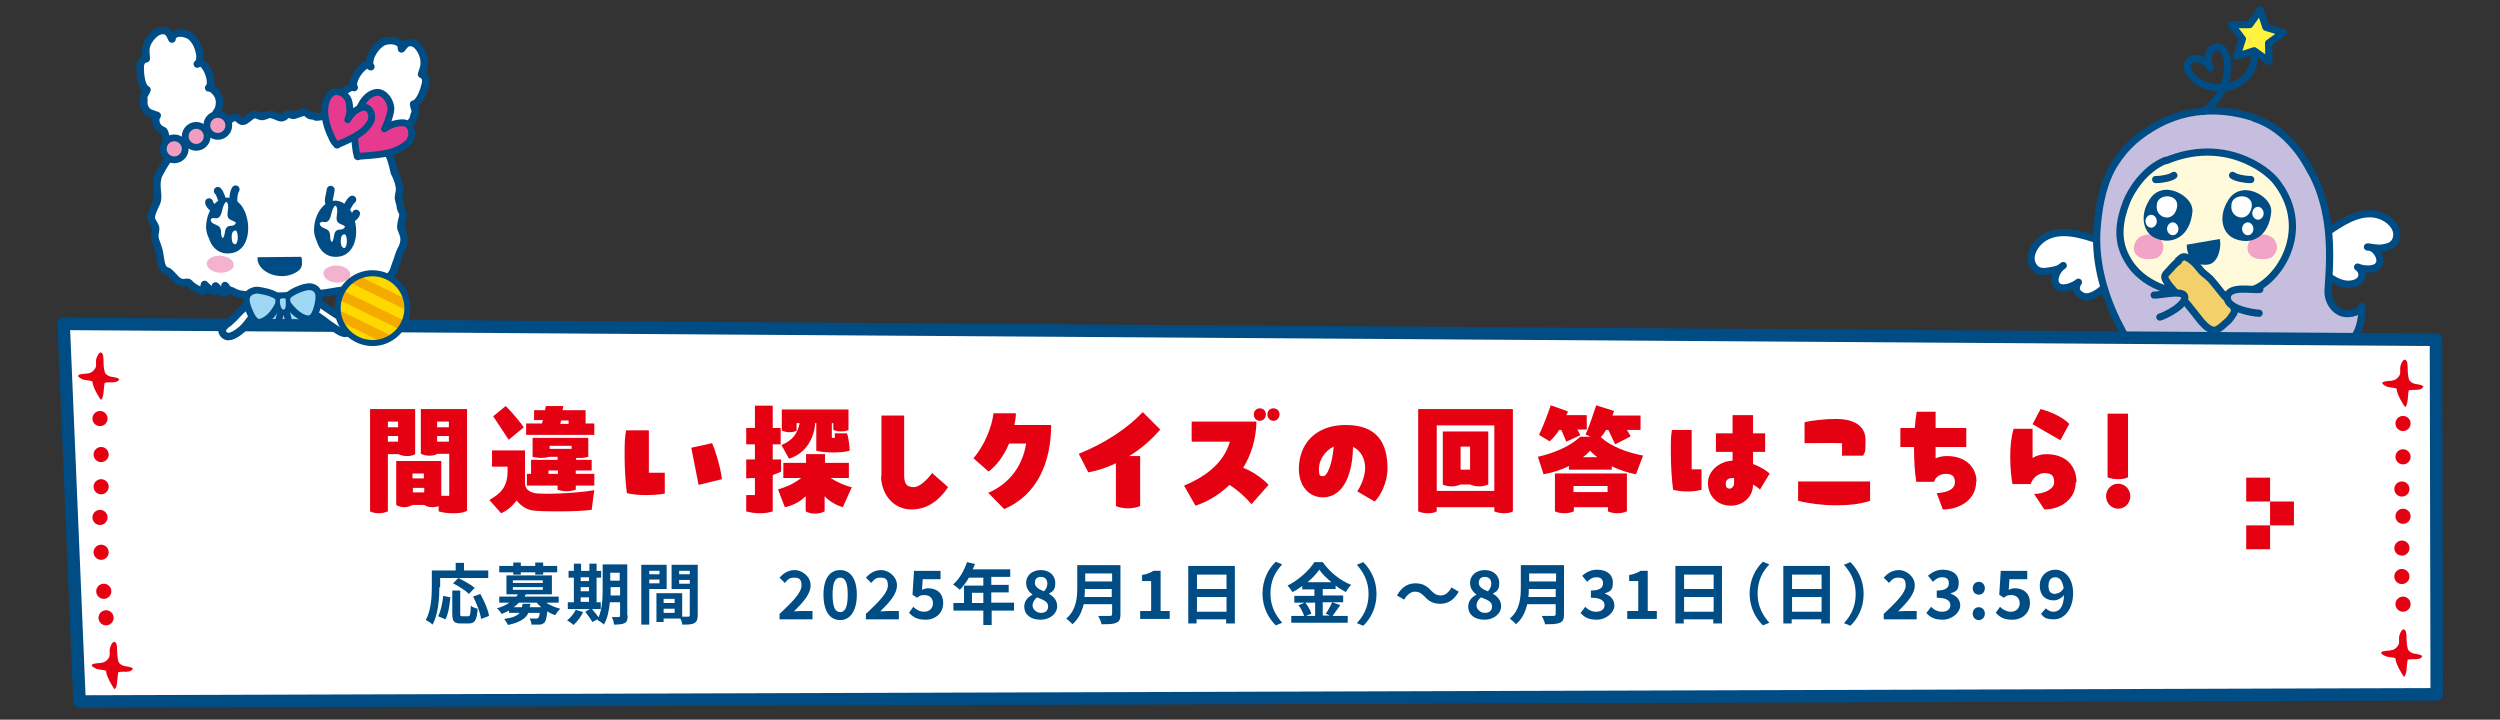 <?xml version="1.0" encoding="UTF-8"?>
<svg xmlns="http://www.w3.org/2000/svg" xmlns:xlink="http://www.w3.org/1999/xlink" version="1.1" viewBox="0 0 660 190">
  <rect x="0" y="0" width="660" height="190" fill="#333333" stroke="none"/>
  <defs>
    <style>
      .cls-1 {
        fill: #e63a8e;
      }

      .cls-1, .cls-2, .cls-3, .cls-4, .cls-5, .cls-6, .cls-7, .cls-8, .cls-9, .cls-10, .cls-11, .cls-12, .cls-13, .cls-14, .cls-15, .cls-16, .cls-17, .cls-18, .cls-19, .cls-20 {
        stroke: #004c85;
        stroke-linecap: round;
        stroke-linejoin: round;
      }

      .cls-1, .cls-5, .cls-12, .cls-13, .cls-20 {
        stroke-width: 1.8px;
      }

      .cls-21 {
        fill: #ffd800;
      }

      .cls-2 {
        stroke-width: 2.1px;
      }

      .cls-2, .cls-3, .cls-8, .cls-9, .cls-10 {
        fill: none;
      }

      .cls-22 {
        fill: #f1a4c5;
      }

      .cls-3, .cls-14, .cls-16, .cls-17, .cls-19 {
        stroke-width: 1.9px;
      }

      .cls-4 {
        stroke-width: 3.3px;
      }

      .cls-4, .cls-23, .cls-13, .cls-15, .cls-16 {
        fill: #fff;
      }

      .cls-24 {
        fill: #f5aa00;
      }

      .cls-5, .cls-6 {
        fill: #9ed8f5;
      }

      .cls-6 {
        stroke-width: 1.2px;
      }

      .cls-7, .cls-8 {
        stroke-width: 1.6px;
      }

      .cls-7, .cls-25 {
        fill: #004c85;
      }

      .cls-9 {
        stroke-width: 1.6px;
      }

      .cls-10 {
        stroke-width: 1px;
      }

      .cls-11 {
        fill: #f3d069;
        stroke-width: 1.9px;
      }

      .cls-12 {
        fill: #f09dc1;
      }

      .cls-14 {
        fill: #fffbda;
      }

      .cls-26, .cls-20 {
        fill: #f3b3cf;
      }

      .cls-27 {
        fill: #e9b0b9;
      }

      .cls-15, .cls-18 {
        stroke-width: 2px;
      }

      .cls-17 {
        fill: #fff23f;
      }

      .cls-28 {
        fill: #e50012;
      }

      .cls-18 {
        fill: #7dccf3;
      }

      .cls-29 {
        clip-path: url(#clippath);
      }

      .cls-19 {
        fill: #c5bede;
      }
    </style>
    <clipPath id="clippath">
      <path class="cls-9" d="M89.2,80.3c.6-5,5.1-8.7,10.2-8.1,5,.6,8.7,5.1,8.1,10.2-.6,5-5.1,8.7-10.2,8.1-5-.6-8.7-5.1-8.1-10.2Z"/>
    </clipPath>
  </defs>
  <!-- Generator: Adobe Illustrator 28.7.5, SVG Export Plug-In . SVG Version: 1.2.0 Build 176)  -->
  <g>
    <g id="_レイヤー_1" data-name="レイヤー_1">
      <g>
        <g>
          <g>
            <path class="cls-27" d="M606,113.3c0,1.9-8.3,3.4-18.5,3.4s-18.5-1.5-18.5-3.4,8.3-3.4,18.5-3.4,18.5,1.5,18.5,3.4"/>
            <path class="cls-16" d="M559.4,67.5c-1.2-2.4-4.5-3.8-6.9-4.6-4.6-1.5-10.3-2.8-14.2.9-1.7,1.7-3,4.5-1.3,6.7,1,1.4,2.7,1.3,4.2,1,.9-.2,2.2-.2,3.5-1.4-1.5.9-2.9,3.6-1.8,5.1,1.2,1.7,4.5.4,5.8-.7-1.2,1.7-.4,3.2,1.5,3.8,1.8.5,4.3-1.4,5.5-2.6"/>
            <path class="cls-16" d="M610.2,67c.4-2.6,3.2-5,5.2-6.4,4-2.7,9.1-5.7,13.9-3.3,2.2,1.1,4.2,3.4,3.2,6-.6,1.6-2.2,2-3.8,2.2-.9.1-1.8-.1-3.7-.3,1.9-.2,3.8,2.6,3.2,4.3-.7,2-4.2,1.7-5.8,1,1.7,1.2,1.5,3.3-.3,4.1-3.9,1.7-7.6-2-9.1-2.7"/>
            <path class="cls-19" d="M595.1,31.2c9.3,3,13.9,12.1,14.6,13.4,6.8,11.5,5.3,25.5,4.9,32.1-.1,2.2,1,4.5,3,5.6,1.8,1,5.1.5,5.9-1.4.2,4.1-1,8.3-4.5,10.7-4.1,2.8-8.5-2.5-12.5.8-2.9,2.3-5.1,6-9.4,5.1-3.3-.7-7.7-4-11-1.9-1.9,1.2-2.3,3.2-4.6,4.2-6.5,2.9-9.8-2.6-11.8-3-1.8-.4-4.6,1.5-6.2,2.2-2.6,1-5.5,1-7.4-1-3.4-3.5-1.9-7.4-2.2-7.7,1.3,1,4.2,3,6,2.7,3.7-.6,0-6.2-.8-7.9-3.9-7.9-6.3-16.9-5.4-25.8.5-5.6,1.7-11.7,4.8-16.4,2.9-4.5,6.5-7.5,11.3-10.1,10.5-5.6,20.7-3.2,25.3-1.7Z"/>
            <path class="cls-14" d="M571.8,42.3c-5.8,2.3-9.3,8.2-10.4,11-1.9,4.9-2.6,9.8-.2,14.4,1.6,3.2,5.9,9.3,18.7,10.2,5.2.4,12.5.1,16.5-2.2,6.9-4,13.4-16.6,4.4-27.9-2.7-3.4-13.9-11.6-28.9-5.4"/>
            <path class="cls-22" d="M565.4,62.3c-1,.4-1.6,1.4-1.8,1.9-.3.8-.4,1.7,0,2.5.3.5,1,1.6,3.2,1.7.9,0,2.1,0,2.8-.4,1.2-.7,2.3-2.8.8-4.8-.5-.6-2.4-2-4.9-.9"/>
            <path class="cls-22" d="M595.4,62.3c-1,.4-1.6,1.4-1.8,1.9-.3.8-.4,1.7,0,2.5.3.5,1,1.6,3.2,1.7.9,0,2.1,0,2.8-.4,1.2-.7,2.3-2.8.8-4.8-.5-.6-2.4-2-4.9-.9"/>
            <path class="cls-25" d="M567.3,53c-2.4,3.9-1.7,8.8,2.3,10.1,4.3,1.5,8.6-.9,9.2-7.2.3-3-3.7-5.9-7-5.8-2.7.1-4,2-4.5,2.9"/>
            <path class="cls-25" d="M588.1,53.1c-2.4,3.9-1.7,8.8,2.3,10.1,4.3,1.5,8.6-.9,9.2-7.2.3-3-3.7-5.9-7-5.8-2.7.1-4,2-4.5,2.9"/>
            <path class="cls-23" d="M569.4,54.2c-.5,3.3,4.3,4.9,5.3.7.9-3.9-5.2-4-5.3-.8"/>
            <path class="cls-23" d="M575.1,60.4c0,1-.7,1.7-1.5,1.7s-1.5-.8-1.5-1.7.7-1.7,1.5-1.7,1.5.8,1.5,1.7"/>
            <path class="cls-23" d="M569.4,58.4c0,1-.7,1.7-1.5,1.7s-1.5-.8-1.5-1.7.7-1.7,1.5-1.7,1.5.8,1.5,1.7"/>
            <path class="cls-23" d="M597.6,56.3c0,1-.7,1.7-1.5,1.7s-1.5-.8-1.5-1.7.7-1.7,1.5-1.7,1.5.8,1.5,1.7"/>
            <path class="cls-23" d="M589.1,54.2c-.5,3.3,4.3,4.9,5.3.7.9-3.9-5.2-4-5.3-.8"/>
            <path class="cls-23" d="M594.9,60.4c0,1-.7,1.7-1.5,1.7s-1.5-.8-1.5-1.7.7-1.7,1.5-1.7,1.5.8,1.5,1.7"/>
            <path class="cls-3" d="M589.4,46.3c.8.6,2.9,1.1,4.8,1.1"/>
            <path class="cls-3" d="M573.9,46.3c-.8.6-2.9,1.1-4.8,1.1"/>
            <polygon class="cls-17" points="596.7 2.6 598.2 7.2 602.8 8.6 598.9 11.4 599 16.2 595.1 13.4 590.5 14.9 592 10.3 589.1 6.5 593.9 6.5 596.7 2.6"/>
          </g>
          <path class="cls-3" d="M581.7,29.4c1.4-.7,6.6-5.1,6.4-12.4,0-1.9-1.2-5.6-3.6-4.4-2,.9-1.7,4.3-1,5.3-1-2-4.8-3.8-5.9-1.1-.7,1.8,1.3,3.9,3,4.9,6.2,3.8,15.1.2,14.6-7.8"/>
          <path class="cls-25" d="M577.3,64.6c0,3.2,1.8,5.4,4.9,5.3,1.5,0,2.4-.6,3.2-2.1.6-1.1,1-3.6.6-4.7"/>
        </g>
        <path class="cls-11" d="M575,68.8c1.1-.9,1.3-1.5,2.9-.5,1.6.9,2.8,2.8,3.5,3.5.7.7,1.7,1.2,2.8,2.6,1.2,1.4,2.8,3.6,3.6,4.3s1.9,2,2.1,3c.1,1-.6,1.5-1,2.2s-1.2,1.2-1.7,1.7c-.5.5-2,1.8-2.9,1.6-.9-.2-1.8-.8-2.6-1.7-.9-.8-4.2-5.5-5.3-6.3-1.1-.8-3.7-3.7-4.3-4.7-.6-1-.9-1.5-.2-2.3s1.8-2,2.2-2.4.7-.6,1-.8Z"/>
        <path class="cls-19" d="M570.2,83.7c1.3-.3,7.4-3.4,6.5-5.6-.7-1.6-6.6-.1-8-.2"/>
        <path class="cls-19" d="M596.6,76.4c-2,.3-8.5-1.2-8.6,2.2,0,2.9,6.5,4,8.4,4.1"/>
      </g>
      <path class="cls-18" d="M76.8,93.8c0,1.7-.6,10.3,3.3,8.6,1.8-.8.3-3.4,0-4.5-.5-1.5-.5-3.2-.5-4.9"/>
      <path class="cls-18" d="M69.8,93.1c-.3.3,0,.7,0,1.1,0,.6-.5,2.1-.7,2.7-.3,1.3-1.4,3-1.9,4.2-.3.7-.1,1,.5,1.7.4.4,1.2.6,1.6.4,1.1-.4,1.7-1.3,2.1-2.6.3-1.1,1.2-3,1.6-4.9.2-.8.1-1.3.6-1.9"/>
      <path class="cls-13" d="M63.6,91.2c-.8.3-2.6,2.2-2.1,3.2.8,1.4,2.5,0,3.4,0,.2.5.4,1.2.9,1.5,1.2.9,2-.3,3-.7,1.4-.6,1.9,2.2,3.9,1.2.3-.2.7-.9,1-.9.6,0,1.4.8,2,.9,1.3.1.9-.5,1.8-1,.7-.5,1-.2,1.8.2.8.4,1.4.6,2.2,0,.6-.4.6-1.4,1.1-1.8.5-.3,1.4.3,2,.2.8-.1.9-.7,1.5-1.2.7-.6.5-.2,1.6-.2.9,0,1.1-.6,1.5-1.4.3-.6.5-.7.2-1.3-.3-.7-2-1.4-2.7-1.3"/>
      <path class="cls-20" d="M83.3,85.6c.6.8,1.2,1.2,1.9,1.8.3.2,1.3.8,1.5,1.1.4.7-1.4,2.3-2.2,2.6-.8.3-1.6.2-2.5.3-.9.1-.8.3-1.4,1.1-.5.8-1.3,1.1-2.2,1.2-.8,0-1.6-.5-2.3-.4-.5,0-1,.6-1.6.7-1.2.2-1.9-.6-2.9-.8-.6-.1-.8.2-1.4.4-1.1.3-1.3-.2-2.2-.4-1.5-.4-3.4-.3-4.6-1.8,1.4-2.7,3.4-6,3.7-9.1-.4.7.5-4.8,1.4-4.8,2.2,0,4.6-.2,6.8,0,1.7.2,3.5-.2,5.1-.2,0,0,2.1,7.2,2.9,8.3Z"/>
      <g>
        <path class="cls-10" d="M71.7,82.3c.8.4,3.3,3.6,4,4.1,1,.8,2.1,1.5,3.3,2.1.8.4,1.8,1.3,3.3,1.9"/>
        <path class="cls-12" d="M85.1,95.7c-.8,0-2.3-1-2.7-1.3-1.3-.8-2.2-2.1-2-3.7,0-.6,0-.9.6-1.1.5-.2,1.1,0,1.5.2.7.4,1.6,1.2,1.8,1.9,0,0,0,0,.1,0,0-1.1,0-2.3,1-3,1.1-.8,2.1-.1,2.1,1.2,0,2-.8,4.8-2.6,5.8"/>
      </g>
      <path class="cls-5" d="M73.7,80c-.9.5-1.3,1.4-2,2.1-.9.9-1.9,1.9-2.5,3.1-.3.7-.6,1.4-.8,2.2-.2.9,0,1.2.9,1.5.9.3,2,.5,2.9.5,1.3,0,.8-1,.9-1.9.2-2.5.9-4.9,1.9-7.2.6.7.7,2.3.9,3.2.3,1.4.6,2.8,1.1,4.1.2.4.7,1.4,1.1,1.7.6.3.8-.2,1.2-.6.7-.7,1.6-1.2,2.3-1.9.3-.3.6-.6.4-1.1-.3-.8-1.7-1.7-2.3-2.2-1.5-1.3-2.7-2.6-4.5-3.4"/>
      <g>
        <polygon class="cls-4" points="21 185.2 643.3 183.3 643.1 89.7 16.8 85.5 21 185.2"/>
        <path class="cls-28" d="M635.3,103.7c.6-1.6,3.7.1,4.5-1.7-.9-.7-2-.4-2.9-.9-1.1-.6-1-1.2-1.2-2.4-.1-.7,0-2.7-.3-3.3-.8-1.3-1.5.6-1.7,1.3-.2,1.3.3,1.9-.6,2.9-.8.9-1.5.9-2.7,1-1.2.1-2.3.4-.6,1.3.8.5,2,.3,2.9.7,0,1.3,1.6,4.1,2.3,4.9.6-.8.6-1.7.7-2.7,0-.6.3-2.3.3-2.3"/>
        <path class="cls-28" d="M635,174.8c.6-1.6,3.7.1,4.5-1.6-.9-.7-2-.4-2.9-.9-1.1-.6-1-1.2-1.2-2.4-.1-.8,0-2.7-.3-3.3-.8-1.3-1.5.6-1.7,1.3-.2,1.3.3,1.9-.6,2.9-.8.9-1.5.9-2.7,1-1.2.1-2.3.4-.6,1.3.8.5,2,.3,2.9.7,0,1.3,1.6,4.1,2.3,4.9.6-.8.6-1.7.7-2.7,0-.5.3-2.3.3-2.3"/>
        <path class="cls-28" d="M27,101.7c.6-1.6,3.7.1,4.5-1.6-.9-.7-2-.4-2.9-.9-1.1-.6-1-1.2-1.2-2.4-.1-.8,0-2.7-.3-3.3-.7-1.3-1.5.6-1.7,1.3-.2,1.3.3,1.9-.6,2.9-.8.9-1.5.9-2.7,1-1.2.1-2.3.4-.6,1.3.8.5,2,.3,2.9.7,0,1.3,1.6,4.1,2.3,4.9.6-.8.6-1.7.7-2.7,0-.5.3-2.3.3-2.3"/>
        <path class="cls-28" d="M30.6,178.1c.6-1.6,3.7.1,4.5-1.6-.9-.7-2-.4-2.9-.9-1.1-.6-1-1.2-1.2-2.4-.1-.8,0-2.7-.3-3.3-.8-1.3-1.5.6-1.7,1.3-.2,1.3.3,1.9-.6,2.9-.8.9-1.5.9-2.7,1-1.2.1-2.3.4-.6,1.3.8.5,2,.3,2.9.7,0,1.3,1.6,4.1,2.3,4.9.6-.8.6-1.7.7-2.7,0-.5.3-2.3.3-2.3"/>
        <path class="cls-28" d="M632.4,111.8c0,1.1.9,2,2,2s2-.9,2-2-.9-2-2-2-2,.9-2,2Z"/>
        <path class="cls-28" d="M24.4,110.5c0,1.1.9,2,2,2,1.1,0,2-.9,2-2s-.9-2-2-2-2,.9-2,2Z"/>
        <path class="cls-28" d="M24.7,120c0,1.1.9,2,2,2s2-.9,2-2c0-1.1-.9-2-2-2s-2,.9-2,2Z"/>
        <path class="cls-28" d="M24.7,128.5c0,1.1.9,2,2,2s2-.9,2-2c0-1.1-.9-2-2-2s-2,.9-2,2Z"/>
        <path class="cls-28" d="M24.4,136.6c0,1.1.9,2,2,2s2-.9,2-2c0-1.1-.9-2-2-2s-2,.9-2,2Z"/>
        <path class="cls-28" d="M24.7,145.8c0,1.1.9,2,2,2s2-.9,2-2c0-1.1-.9-2-2-2s-2,.9-2,2Z"/>
        <path class="cls-28" d="M25.4,156.1c0,1.1.9,2,2,2s2-.9,2-2-.9-2-2-2-2,.9-2,2Z"/>
        <path class="cls-28" d="M26,163.1c0,1.1.9,2,2,2s2-.9,2-2c0-1.1-.9-2-2-2s-2,.9-2,2Z"/>
        <path class="cls-28" d="M632.4,120.6c0,1.1.9,2,2,2s2-.9,2-2-.9-2-2-2-2,.9-2,2Z"/>
        <path class="cls-28" d="M632.1,129.1c0,1.1.9,2,2,2s2-.9,2-2c0-1.1-.9-2-2-2s-2,.9-2,2Z"/>
        <path class="cls-28" d="M632.4,136.3c0,1.1.9,2,2,2s2-.9,2-2c0-1.1-.9-2-2-2s-2,.9-2,2Z"/>
        <path class="cls-28" d="M632.1,152.2c0,1.1.9,2,2,2,1.1,0,2-.9,2-2s-.9-2-2-2-2,.9-2,2Z"/>
        <path class="cls-28" d="M632.1,144.7c0,1.1.9,2,2,2s2-.9,2-2c0-1.1-.9-2-2-2s-2,.9-2,2Z"/>
        <path class="cls-28" d="M632.4,159.5c0,1.1.9,2,2,2,1.1,0,2-.9,2-2,0-1.1-.9-2-2-2s-2,.9-2,2Z"/>
      </g>
      <g>
        <path class="cls-28" d="M102.4,119.9v15.1c-.7.3-1.5.5-2.4.5s-1.7-.2-2.3-.5v-27h11.9v11.9c-.7.4-1.4.5-2.2.5s-1.6-.2-2.2-.5h-2.7ZM102.4,112.8h2.7v-1.5h-2.7v1.5ZM105.1,115.1h-2.7v1.5h2.7v-1.5ZM111,108h12.3v26.8c-.5.4-1.7.7-3.4.7s-2.7-.1-4.1-.5v-1.4c-.5.2-1,.3-1.6.3-.9,0-1.6-.2-2.2-.6h-3c-.7.3-1.4.6-2.2.6s-1.6-.2-2.2-.6v-11.6h11.9v9.2h2.1v-11.1h-3.1c-.7.4-1.4.5-2.2.5s-1.6-.2-2.2-.5v-11.9ZM108.9,126.3h3v-1.3h-3v1.3ZM112,128.8h-3v1.2h3v-1.2ZM115.4,111.3v1.5h3.1v-1.5h-3.1ZM118.5,115.1h-3.1v1.5h3.1v-1.5Z"/>
        <path class="cls-28" d="M156.9,129.3l-.7,5.3c-1.7.2-4.5.4-8,.4-2.9,0-7.1,0-8.3-.4-1.4-.4-2.6-1.3-3.5-2.5-1.1,1.5-2.5,2.7-4.1,3.4l-3.1-3.5c2.5-1.5,4.8-3,4.8-7.6v-1.2h-4.1v-4.3h8.7v8.6c0,1.5.9,2.3,2.6,2.7,1.7.3,9.9.2,15.8-.8ZM134.3,116.1l-4.1-6.2,3.3-2.7c1.8,1.7,3.9,4.4,4.8,5.6l-4,3.3ZM154.6,108.3v3.5h2.3v3h-18v-3h4.2c0-.3.2-.6.2-.9h-2.3v-2.6h2.9l.2-1.1h4.6c0,.4-.1.7-.2,1.1h6ZM156.1,124.2h-4.1v.9h4.9v3.1h-4.9v1.1c-.7.2-1.5.4-2.4.4s-1.7-.2-2.4-.4v-1.1h-8.1v-3.1h1.1v-3.7h7v-.8h-2.2c-.7.2-1.4.3-2.2.3s-1.6-.2-2.2-.3v-5h14.7v5c-.7.2-1.4.3-2.2.3s-.7,0-1,0v.5h4.1v2.8ZM144.8,124.2v.9h2.5v-.9h-2.5ZM150.9,117.7h-5.8v.8h5.8v-.8ZM150,111h-1.9c0,.3-.1.6-.2.9h2.2v-.9Z"/>
        <path class="cls-28" d="M171.3,113.7v11.1h4.2v5.5c-1.4.3-3.3.4-5.1.4s-3.5-.2-4.9-.5c-.3-2.3-.6-6-.6-9.6s0-5,.4-7h5.9ZM184.4,127.9l-1.9-9.7,5.5-1.2c.7,1.5,2.1,5.8,2.6,9.5l-6.1,1.5Z"/>
        <path class="cls-28" d="M204,125.4v9.6c-1.1.4-2.3.5-3.5.5s-2.4-.2-3.5-.5v-4.3h2.3v-4.5c-.8,0-1.6,0-2.3.1v-5h2.3v-4h-2.3v-4.3h2.3v-5.9h4.7v5.9h2.1v4.3h-2.1v4h2.2v3.2c-.6.3-1.3.6-2.2.9ZM224.8,128.8l-2.3,5.1c-1.3-.4-3.2-1.2-4.8-2.9v4c-.8.4-1.6.6-2.5.6s-1.8-.2-2.5-.6v-4c-1.5,1.5-3.5,2.5-5.5,2.9l-1.8-4.7c2.1-.6,4.2-1.5,6.1-3h-4.7v-4h6v-2.3h5v2.3h6.3v4h-4.8c1.7,1.1,3.5,1.9,5.7,2.5ZM211,111.7h-.7v2c-.5.3-1.2.4-1.9.4s-1.5-.2-2-.4v-5.6h17.6v5.4c-.5.3-1.2.4-2,.4s-1.5-.2-2-.4v-1.8h-.4v3.9h.8v-1.2h3.2c.4,1,.7,3.4.7,4.6-2.2.6-6.3.6-8.8,0v-7.3h-.3c-.2,3.5-2.1,7.9-6.9,9.4l-2-3.6c3.1-1.3,4.3-3.2,4.8-5.8Z"/>
        <path class="cls-28" d="M232.7,125.8v-16.1h6v15.5c0,2.1.3,3.4,2.5,3.4,1.6,0,3.4-1.8,4.9-3.7l4.2,3.7c-1.2,1.8-4.3,5.9-9.6,5.9s-8.1-4.6-8.1-8.8Z"/>
        <path class="cls-28" d="M277.5,112.2c0,9.9-3.7,18.5-12.4,22.2l-4.2-4.3c5.8-2.5,9.1-7.3,10-13h-4.5c-1.4,3.3-3.3,5.8-5.4,7.4l-4-3.5c3-3.6,4.8-8.2,5.3-11.9h5.9c0,1.1-.2,2.1-.4,3.1h9.6Z"/>
        <path class="cls-28" d="M306.3,113.4c-2.4,2.8-5.2,5.2-8.2,7h2.9v13.2c-1,.4-2,.6-3.2.6s-2.3-.2-3.2-.6v-11.3c-2.5,1.2-5,2-7.3,2.4l-2.5-4.9c6.7-2.7,12.6-6.5,16.9-11l4.6,4.6Z"/>
        <path class="cls-28" d="M334.9,128l-4.5,5.1c-1.8-2.1-3.8-3.8-5.8-5.1-2.9,2.8-6.2,4.6-9,5.5l-3-5.3c4.8-2,10.3-5.4,12.1-11.6h-10.1v-5.3h17.1c-.1,4.9-1.5,8.9-3.5,12.2,2.6,1,5.1,2.8,6.7,4.5ZM331,109.4c0-.9.7-1.6,1.6-1.6s1.6.7,1.6,1.6-.7,1.7-1.6,1.7-1.6-.7-1.6-1.7ZM337.8,109.4c0,.9-.7,1.7-1.6,1.7s-1.6-.7-1.6-1.7.7-1.6,1.6-1.6,1.6.7,1.6,1.6Z"/>
        <path class="cls-28" d="M366.3,123.6c0,3.7-1.8,7.3-3.4,8.8l-4.6-2.7c.9-1.2,2.1-3.9,2.1-6.2s-1.1-4.6-3.2-5.5c-.2,9.4-3.8,13.3-7.9,13.3s-6.4-3.4-6.4-7.5c0-6.2,4-11.6,12.4-11.6s11,4.9,11,11.5ZM352.1,117.9c-2.4,1.1-3.9,3.7-3.9,5.8s.3,2,1.2,2,2.3-2.9,2.7-7.8Z"/>
        <path class="cls-28" d="M374.4,108h25v27c-.7.4-1.5.5-2.4.5s-1.8-.2-2.5-.5v-1.1h-15.2v1.1c-.7.4-1.5.5-2.4.5s-1.8-.2-2.5-.5v-27ZM379.3,129.6h15.2v-17.3h-15.2v17.3ZM380.9,127.9v-14h12v14c-.7.3-1.5.5-2.4.5s-1.7-.2-2.4-.5h-2.5c-.7.3-1.5.5-2.4.5s-1.7-.2-2.4-.5ZM388.1,117.9h-2.5v6.1h2.5v-6.1Z"/>
        <path class="cls-28" d="M433.8,120.2l-1.9,5c-2.2-.4-4.3-1.1-6.4-2.1v.9h-11.3v-1c-2.1,1.1-4.4,1.8-6.7,2.2l-1.5-4.6c4.3-1,8.4-2.7,11.2-5.3h2.7l-1.3-.6c1-2.2,2-5.3,2.8-7.7l4.7,1.5c-.1.4-.3.8-.4,1.2h7.4v3.8h-3.6c.4.7.8,1.4,1,1.7l-4.1,2.1-1.8-3.8h-.6c-.4.7-.9,1.4-1.4,1.9,2.7,2.5,7,4.1,11.3,4.9ZM411.7,113.4c-.8,1.3-1.7,2.3-2.6,3.1l-2.8-1.7c1-2,2.3-5.5,3.1-7.8l4.5,1.6c0,.3-.2.7-.4,1h5.4v3.8h-2.5c.3.5.6,1,.8,1.5l-3.7,1.7-1.3-3.1h-.6ZM429.5,125v10c-.7.3-1.6.5-2.5.5s-1.9-.2-2.5-.5v-1.1h-9v1.1c-.7.3-1.6.5-2.5.5s-1.9-.2-2.5-.5v-10h19.2ZM415.4,129.9h9v-1.6h-9v1.6ZM421.7,120.7c-.7-.5-1.3-1.1-1.9-1.7-.6.6-1.2,1.2-1.9,1.7h3.8Z"/>
        <path class="cls-28" d="M446.6,113.5v10.4h2.6v5.4c-2.1.6-5.3.6-7.5,0-.3-2.2-.6-6-.6-9.7s0-4.3.3-6.1h5.2ZM464.7,129.3c-.5-.5-1.2-1-1.9-1.4,0,3.6-3,5.6-5.8,5.6-4,0-6.1-2.9-6.1-6s2.9-5.7,6.5-5.9v-2.3h-4.4v-4.9h4.4v-4.8h5.4v4.8h3.2v4.9h-3.2v3.2c1.6.6,3.1,1.4,4.4,2.5l-2.6,4.3ZM457.7,126.2h-.4c-1,0-1.7.5-1.7,1.5s.4,1.3,1,1.3,1.2-.6,1.2-1.5v-1.3Z"/>
        <path class="cls-28" d="M474.8,127.1h18.9v5.1c-2.5.9-5.8,1.2-9.1,1.2s-7.3-.5-9.9-1.2v-5.1ZM486.3,120.4v-3.4c-3.4-.1-6.7,0-9.9,0v-5.5c1.6-.5,5.5-.9,8.3-.9,4.3,0,7.8,1.5,7.8,5.6s-.2,2.7-.6,4.1h-5.5Z"/>
        <path class="cls-28" d="M521.7,127.2c0,4.7-4.3,7.3-8.8,7.3l-1.6-4.3c3-.2,4.8-1.1,4.8-2.9s-1-2.2-2.4-2.2-2.7.7-3.1,2.1h-4.7c-.4-2.2-.6-5.7-.6-9.2h-3.6v-5h3.8c.1-1.6.3-3,.5-4.3h5v4.3h8.1v5h-8.1v3c.9-.4,1.9-.6,3-.6,5.1,0,7.8,3.1,7.8,6.8Z"/>
        <path class="cls-28" d="M548,127.3c0,4.4-3.9,7.2-8.3,7.2l-2.7-4.1c2.5,0,5.3-1.2,5.3-3.1s-.9-2.4-2.6-2.4-3.2,1.5-3.6,2.9h-4.8c-.3-1.5-.6-4.3-.6-7.2s.3-5.5.9-7.4h5v7.7c1-.6,2.2-1,3.6-1,5.3,0,8,3.2,8,7.4ZM543.9,116.2l-7.3-4.2,2.1-4c1.7.4,5.4,1.7,7.6,3.9l-2.4,4.4Z"/>
        <path class="cls-28" d="M556,131c0-1.8,1.4-3.3,3.2-3.3s3.2,1.5,3.2,3.3-1.4,3.3-3.2,3.3-3.2-1.5-3.2-3.3ZM556.4,126v-16.8h5.4v16.8c-.8.4-1.6.5-2.7.5s-2-.2-2.7-.5Z"/>
      </g>
      <g>
        <rect class="cls-28" x="593" y="126.1" width="6.3" height="6.3"/>
        <rect class="cls-28" x="593" y="138.7" width="6.3" height="6.3"/>
        <rect class="cls-28" x="599.3" y="132.4" width="6.3" height="6.3"/>
      </g>
      <g>
        <path class="cls-25" d="M116,155c0,2.8-.3,7.2-1.8,9.9-.4-.4-1.3-1-1.8-1.2,1.4-2.5,1.6-6.2,1.6-8.7v-4.4h6.3v-2h2.2v2h6.4v2h-12.7v2.4ZM115.7,162.6c.7-1.3,1.1-3.4,1.3-5.3l1.9.4c-.2,2-.5,4.3-1.3,5.8l-1.9-.8ZM123.6,162.7c.5,0,.6-.4.7-2.8.4.4,1.3.7,1.8.8-.2,3-.7,3.9-2.4,3.9h-2c-1.9,0-2.3-.6-2.3-2.6v-6.1h2.1v6.1c0,.6,0,.7.6.7h1.4ZM123.7,156.7c-.8-.8-2.7-2-4.1-2.7l1.4-1.4c1.4.7,3.3,1.7,4.3,2.6l-1.5,1.6ZM126.8,156.8c1,1.8,2.1,4.2,2.3,5.8l-2.1.8c-.2-1.6-1.1-4-2.1-5.9l1.9-.7Z"/>
        <path class="cls-25" d="M144.3,159.2c1,.6,2.3,1.2,3.6,1.5-.4.4-1,1.1-1.3,1.7-.7-.2-1.5-.6-2.1-1-.2,1.7-.4,2.6-.8,3-.4.3-.8.5-1.3.5-.5,0-1.3,0-2.1,0,0-.5-.2-1.2-.5-1.6.7,0,1.4,0,1.7,0s.4,0,.6-.2c.2-.2.3-.5.4-1.3h-3c-.7,1.5-2.2,2.5-5.4,3.2-.2-.5-.7-1.2-1-1.6,2.2-.3,3.4-.8,4.1-1.6h-2.8v-.6c-.6.3-1.3.6-2,.9-.2-.5-.8-1.2-1.2-1.5,1.4-.4,2.4-.9,3.3-1.5h-2.7v-1.6h4.5c.2-.2.3-.4.4-.6h-3v-5h12v5h-6.9c-.1.2-.2.4-.3.6h9v1.6h-3ZM135.5,151.1h-3.7v-1.7h3.7v-.9h2v.9h3.8v-.9h2.1v.9h3.7v1.7h-3.7v.6h-2.1v-.6h-3.8v.6h-2v-.6ZM135.4,153.9h7.9v-.7h-7.9v.7ZM135.4,155.7h7.9v-.7h-7.9v.7ZM140,159.4c0,.3,0,.6-.2.9h3.1c-.5-.4-.9-.8-1.2-1.2h-4.7c-.4.4-.8.8-1.4,1.2h2.2c0-.3.1-.6.2-.9h2Z"/>
        <path class="cls-25" d="M154,161.5c-.6,1.3-1.7,2.7-2.6,3.5-.4-.4-1.2-1-1.7-1.2.9-.7,1.8-1.8,2.3-2.8l2,.6ZM158.5,160.8h-8.6v-1.8h1.6v-6.5h-1.4v-1.8h1.4v-1.9h1.9v1.9h2.2v-1.9h1.9v1.9h1.2v1.8h-1.2v6.5h1.1v1.8ZM153.3,152.4v1h2.2v-1h-2.2ZM153.3,156.1h2.2v-1.1h-2.2v1.1ZM153.3,158.9h2.2v-1.2h-2.2v1.2ZM165.7,162.6c0,1-.2,1.6-.8,1.9-.6.3-1.5.4-2.8.4,0-.5-.3-1.5-.6-2,.8,0,1.6,0,1.8,0s.4,0,.4-.4v-3.5h-2.7c-.2,2.1-.6,4.3-1.6,5.9-.3-.4-1.2-1-1.7-1.2,0-.1.1-.2.2-.3l-1.5.8c-.4-.7-1.2-1.8-1.9-2.7l1.6-.9c.6.7,1.5,1.7,1.9,2.4,1-2.2,1.1-5.2,1.1-7.5v-6.5h6.5v13.3ZM163.7,157.2v-2.2h-2.5v.7c0,.5,0,1,0,1.5h2.6ZM161.1,151.2v2.1h2.5v-2.1h-2.5Z"/>
        <path class="cls-25" d="M171.4,155.5v9.4h-2.1v-15.8h6.7v6.4h-4.7ZM171.4,150.7v.9h2.7v-.9h-2.7ZM174.1,154v-1h-2.7v1h2.7ZM184.2,162.4c0,1.1-.2,1.7-.9,2.1-.7.4-1.7.4-3.2.4,0-.4-.2-1.1-.5-1.6h-4.4v.9h-1.9v-7.6h.9s5.9,0,5.9,0v6.2c.7,0,1.3,0,1.6,0,.3,0,.4-.1.4-.4v-6.9h-4.8v-6.4h6.9v13.3ZM178.1,158.1h-2.9v1.1h2.9v-1.1ZM178.1,161.8v-1.1h-2.9v1.1h2.9ZM179.3,150.7v.9h2.8v-.9h-2.8ZM182.1,154.1v-1h-2.8v1h2.8Z"/>
        <path class="cls-25" d="M206,161.9c3.4-3.2,5.6-5.5,5.6-7.3s-.7-2.1-2-2.1-1.7.6-2.4,1.4l-1.4-1.4c1.2-1.3,2.4-2,4.1-2s4.1,1.6,4.1,4-2,4.5-4.4,6.9c.7,0,1.5-.1,2.1-.1h2.8v2.2h-8.7v-1.5Z"/>
        <path class="cls-25" d="M217.4,157c0-4.3,1.7-6.5,4.4-6.5s4.4,2.3,4.4,6.5-1.7,6.7-4.4,6.7-4.4-2.3-4.4-6.7ZM223.8,157c0-3.5-.8-4.5-2-4.5s-2,1-2,4.5.8,4.6,2,4.6,2-1.1,2-4.6Z"/>
        <path class="cls-25" d="M228.8,161.9c3.4-3.2,5.6-5.5,5.6-7.3s-.7-2.1-2-2.1-1.7.6-2.4,1.4l-1.4-1.4c1.2-1.3,2.4-2,4.1-2s4.1,1.6,4.1,4-2,4.5-4.4,6.9c.7,0,1.5-.1,2.1-.1h2.8v2.2h-8.7v-1.5Z"/>
        <path class="cls-25" d="M239.9,161.9l1.2-1.7c.7.7,1.7,1.3,2.9,1.3s2.3-.8,2.3-2.2-.9-2.2-2.2-2.2-1.2.2-2,.7l-1.2-.8.4-6.3h7v2.2h-4.7l-.2,2.8c.5-.2,1-.4,1.6-.4,2.2,0,4,1.2,4,3.9s-2.1,4.4-4.6,4.4-3.4-.8-4.4-1.8Z"/>
        <path class="cls-25" d="M267.8,161.2h-6v3.8h-2.2v-3.8h-7.9v-2h2.8v-4.6h5.1v-2.1h-3.8c-.7,1.2-1.6,2.4-2.4,3.2-.4-.4-1.3-1.1-1.8-1.4,1.6-1.3,2.9-3.6,3.7-5.9l2.1.5c-.2.5-.4,1-.6,1.4h9.9v2h-5v2.1h4.6v2h-4.6v2.7h6v2ZM259.6,159.2v-2.7h-3v2.7h3Z"/>
        <path class="cls-25" d="M270.4,160.2c0-1.6,1-2.6,2.2-3.2h0c-1-.8-1.7-1.7-1.7-3.1,0-2.1,1.7-3.4,3.9-3.4s3.8,1.4,3.8,3.4-.8,2.3-1.7,2.8h0c1.2.8,2.2,1.7,2.2,3.4s-1.7,3.5-4.4,3.5-4.3-1.4-4.3-3.5ZM276.7,160.1c0-1.3-1.2-1.7-2.9-2.4-.7.5-1.2,1.3-1.2,2.2s1,1.9,2.2,1.9,1.9-.6,1.9-1.7ZM276.5,154.1c0-1.1-.6-1.8-1.7-1.8s-1.6.6-1.6,1.6,1,1.7,2.4,2.2c.6-.6.9-1.3.9-2Z"/>
        <path class="cls-25" d="M295.8,162.2c0,1.3-.3,1.9-1.1,2.2-.8.4-2.1.4-3.9.4-.1-.6-.5-1.6-.9-2.2,1.2,0,2.7,0,3.1,0s.6-.1.6-.5v-2.6h-7.5c-.5,2-1.3,3.9-3,5.3-.3-.4-1.2-1.2-1.6-1.5,2.7-2.3,2.9-5.6,2.9-8.3v-5.8h11.4v12.9ZM293.5,157.6v-2.1h-7.1c0,.7,0,1.4-.1,2.1h7.2ZM286.5,151.4v2.1h7.1v-2.1h-7.1Z"/>
        <path class="cls-25" d="M301.1,161.3h2.8v-7.9h-2.4v-1.6c1.3-.2,2.2-.6,3-1.1h1.9v10.6h2.4v2.1h-7.8v-2.1Z"/>
        <path class="cls-25" d="M326,149.5v15.1h-2.3v-1.1h-7.8v1.1h-2.2v-15.2h12.2ZM316,151.7v3.8h7.8v-3.8h-7.8ZM323.8,161.5v-3.9h-7.8v3.9h7.8Z"/>
        <path class="cls-25" d="M336.8,148.3l1.7.7c-1.8,1.9-3.1,4.3-3.1,7.7s1.4,5.8,3.1,7.7l-1.7.7c-1.9-1.9-3.5-4.7-3.5-8.4s1.6-6.6,3.5-8.4Z"/>
        <path class="cls-25" d="M353.8,159.8c-.7,1-1.4,2-2,2.8h4v1.8h-14.9v-1.8h3.4c-.3-.8-.8-2-1.5-2.8l1.6-.7h-2.7v-1.8h5.3v-1.7h-3.2v-.9c-.8.6-1.7,1.2-2.6,1.6-.3-.5-.8-1.2-1.3-1.7,3-1.5,5.8-4.1,7.1-6.2h2.2c1.9,2.7,4.7,4.9,7.5,6-.5.5-1,1.2-1.4,1.9-.9-.5-1.8-1-2.7-1.7v.9h-3.4v1.7h5.4v1.8h-5.4v3.5h1.9l-1.1-.5c.6-.8,1.3-2.1,1.7-3l2,.7ZM344.6,159.1c.7.9,1.4,2.1,1.6,2.9l-1.4.6h2.4v-3.5h-2.6ZM351.5,153.7c-1.3-1.1-2.5-2.2-3.2-3.3-.8,1.1-1.8,2.2-3.1,3.3h6.4Z"/>
        <path class="cls-25" d="M359.9,165.2l-1.7-.7c1.8-1.9,3.1-4.3,3.1-7.7s-1.4-5.8-3.1-7.7l1.7-.7c1.9,1.9,3.5,4.7,3.5,8.4s-1.6,6.6-3.5,8.4Z"/>
        <path class="cls-25" d="M373.5,156.2c-1.1,0-2.1.9-2.8,2.1l-1.9-1.1c1.2-2.2,2.9-3.2,4.8-3.2s3,.6,4.2,1.9c.8.8,1.4,1.3,2.6,1.3s2.1-.9,2.8-2.1l1.9,1.1c-1.2,2.2-2.9,3.2-4.8,3.2s-3-.6-4.2-1.9c-.8-.8-1.4-1.3-2.6-1.3Z"/>
        <path class="cls-25" d="M387.6,160.2c0-1.6,1-2.6,2.2-3.2h0c-1-.8-1.7-1.7-1.7-3.1,0-2.1,1.7-3.4,3.9-3.4s3.8,1.4,3.8,3.4-.8,2.3-1.7,2.8h0c1.2.8,2.2,1.7,2.2,3.4s-1.7,3.5-4.4,3.5-4.3-1.4-4.3-3.5ZM393.9,160.1c0-1.3-1.2-1.7-2.9-2.4-.7.5-1.2,1.3-1.2,2.2s1,1.9,2.2,1.9,1.9-.6,1.9-1.7ZM393.7,154.1c0-1.1-.6-1.8-1.7-1.8s-1.6.6-1.6,1.6,1,1.7,2.4,2.2c.6-.6.9-1.3.9-2Z"/>
        <path class="cls-25" d="M412.9,162.2c0,1.3-.3,1.9-1.1,2.2-.8.4-2.1.4-3.9.4-.1-.6-.5-1.6-.9-2.2,1.2,0,2.7,0,3.1,0s.6-.1.6-.5v-2.6h-7.5c-.5,2-1.3,3.9-3,5.3-.3-.4-1.2-1.2-1.6-1.5,2.7-2.3,2.9-5.6,2.9-8.3v-5.8h11.4v12.9ZM410.7,157.6v-2.1h-7.1c0,.7,0,1.4-.1,2.1h7.2ZM403.7,151.4v2.1h7.1v-2.1h-7.1Z"/>
        <path class="cls-25" d="M417.3,161.8l1.2-1.6c.8.8,1.7,1.3,2.9,1.3s2.2-.6,2.2-1.7-.8-2-3.6-2v-1.9c2.4,0,3.2-.8,3.2-1.9s-.6-1.6-1.7-1.6-1.7.4-2.5,1.2l-1.3-1.6c1.1-1,2.4-1.6,3.9-1.6,2.5,0,4.2,1.2,4.2,3.4s-.8,2.3-2.2,2.9h0c1.5.5,2.6,1.5,2.6,3.2s-2.1,3.7-4.6,3.7-3.4-.8-4.4-1.8Z"/>
        <path class="cls-25" d="M429.7,161.3h2.8v-7.9h-2.4v-1.6c1.3-.2,2.2-.6,3-1.1h1.9v10.6h2.4v2.1h-7.8v-2.1Z"/>
        <path class="cls-25" d="M454.6,149.5v15.1h-2.3v-1.1h-7.8v1.1h-2.2v-15.2h12.2ZM444.6,151.7v3.8h7.8v-3.8h-7.8ZM452.4,161.5v-3.9h-7.8v3.9h7.8Z"/>
        <path class="cls-25" d="M465.4,148.3l1.7.7c-1.8,1.9-3.1,4.3-3.1,7.7s1.4,5.8,3.1,7.7l-1.7.7c-1.9-1.9-3.5-4.7-3.5-8.4s1.6-6.6,3.5-8.4Z"/>
        <path class="cls-25" d="M483.1,149.5v15.1h-2.3v-1.1h-7.8v1.1h-2.2v-15.2h12.2ZM473.1,151.7v3.8h7.8v-3.8h-7.8ZM480.9,161.5v-3.9h-7.8v3.9h7.8Z"/>
        <path class="cls-25" d="M488.5,165.2l-1.7-.7c1.8-1.9,3.1-4.3,3.1-7.7s-1.4-5.8-3.1-7.7l1.7-.7c1.9,1.9,3.5,4.7,3.5,8.4s-1.6,6.6-3.5,8.4Z"/>
        <path class="cls-25" d="M497.5,161.9c3.4-3.2,5.6-5.5,5.6-7.3s-.7-2.1-2-2.1-1.7.6-2.4,1.4l-1.4-1.4c1.2-1.3,2.4-2,4.1-2s4.1,1.6,4.1,4-2,4.5-4.4,6.9c.7,0,1.5-.1,2.1-.1h2.8v2.2h-8.7v-1.5Z"/>
        <path class="cls-25" d="M508.6,161.8l1.2-1.6c.8.8,1.7,1.3,2.9,1.3s2.2-.6,2.2-1.7-.8-2-3.6-2v-1.9c2.4,0,3.2-.8,3.2-1.9s-.6-1.6-1.7-1.6-1.7.4-2.5,1.2l-1.3-1.6c1.1-1,2.4-1.6,3.9-1.6,2.5,0,4.2,1.2,4.2,3.4s-.8,2.3-2.2,2.9h0c1.5.5,2.6,1.5,2.6,3.2s-2.1,3.7-4.6,3.7-3.4-.8-4.4-1.8Z"/>
        <path class="cls-25" d="M520.8,155.3c0-1,.7-1.7,1.6-1.7s1.6.7,1.6,1.7-.7,1.7-1.6,1.7-1.6-.7-1.6-1.7ZM520.8,162c0-1,.7-1.7,1.6-1.7s1.6.7,1.6,1.7-.7,1.7-1.6,1.7-1.6-.7-1.6-1.7Z"/>
        <path class="cls-25" d="M526.8,161.9l1.2-1.7c.7.7,1.7,1.3,2.9,1.3s2.3-.8,2.3-2.2-.9-2.2-2.2-2.2-1.2.2-2,.7l-1.2-.8.4-6.3h7v2.2h-4.7l-.2,2.8c.5-.2,1-.4,1.6-.4,2.2,0,4,1.2,4,3.9s-2.1,4.4-4.6,4.4-3.4-.8-4.4-1.8Z"/>
        <path class="cls-25" d="M538.7,162.2l1.4-1.6c.5.5,1.2.9,2,.9,1.5,0,2.7-1.1,2.8-4.4-.7.9-1.8,1.4-2.7,1.4-2.2,0-3.7-1.3-3.7-3.9s1.9-4.2,4.1-4.2,4.7,1.9,4.7,6.2-2.4,6.9-5,6.9-2.8-.7-3.5-1.5ZM542.7,156.7c.7,0,1.5-.4,2.1-1.4-.3-2.1-1.1-2.9-2.2-2.9s-1.8.7-1.8,2.3.7,2.1,1.9,2.1Z"/>
      </g>
      <path class="cls-15" d="M99.8,39.6c1.2.8,1.5-2.7,2.7-2.8,2.1-.2,2.9-2.4,2.4-3.4,1.9-.3,2.8,0,3.9-1.5.5-.7.3-1,.8-2.2.2-.6-.4-1.6-.4-2.2,1.7-.3,2.8-3.9,3.1-5.2.3-1.4.1-2.1-1-2.7.3-.9.6-1.6.7-2.6.1-1.4-.3-2.8-1-3.9-.6-.9-1.4-1.9-2.7-1.9-1.2,0-1.6.9-2.3,1.7.3-2.3-3.4-2.7-5.1-1.7-1.3.8-2.2,2-2.9,3.4-.3.7-.8,2.6-.1,3-1.1-2.3-5.7,3.7-4.4,5.5-.9-.5-2.8,1-3.3,1.9-.7,1.2-.8,2.9-.3,4-.8-.5-1.8,1.2-2,1.8-.7,1.5-.4,2.4-.3,3.7"/>
      <g>
        <path class="cls-15" d="M66.4,78c-.7.4-1,1.9-1.4,2.5-.5.7-1.1,1.3-1.7,1.8-.5.5-1,1.1-1.5,1.6-.5.4-.9.9-1.4,1.3-.4.3-.8.5-1.1.9-.5.5-.9,1.1-.5,1.8,1.1,1.9,3.2.5,4.4-.4,1.1-.8,1.9-1.8,2.7-2.9.8-1.1,1.8-2.1,2.5-3.2"/>
        <path class="cls-15" d="M83,78.4c.6,1.4,4.4,3.7,5.6,4.5.6.4,1.1.7,1.7,1,.4.2,1,.5,1.4.8.5.5.9,1.5.7,2.2-.2.5-.8,1.2-1.4,1.1-1.3-.2-2.5-1.3-3.6-2-1-.6-1.9-1.5-2.9-2.1-.9-.6-1.9-1.2-2.6-2-.7-.7-1.3-1.9-1.7-2.8-.1-.4,0-.6.2-.9.2-.2.9-.7,1.2-.7"/>
      </g>
      <path class="cls-15" d="M105.9,60.4c-.3-.9.4-2.7.5-3.6,0-.9-.6-1.3-.7-2.2,0-.8-.4-1.5-.5-2.3,0-.7.3-1.5.3-2.2,0-.7-.1-1.3-.3-2-.3-.9-.6-1.7-1.1-2.6-.3-.6-1.3-13.7-17.1-15l-3.4.4c-.3,0-.5-.2-.7-.3-.6-.3.4.2-1-.1-.6-.2-1.1-1.1-1.8-.9-.5.2-1.9.6-2.4.8-.7.2-1-.4-1.6-.3-.5.1-.8.7-1.4.9-.8.3-1.6-.4-2.4-.6-.9-.3-1.1-.3-1.9,0-.8.3-1.1.5-1.9.2-.8-.3-1.2-.6-2-.1-.7.4-1.6,1.4-2.3,1.5-.8.1-1.2-.8-1.9-1-.9-.2-1.4.6-2.2.9-.9.4-1.2-.5-1.8-.3-.7.1-1.2,1.6-1.7,2.1h1.7s-3.4.4-3.4.4c-6.6-.3-13,11.7-13.2,12.5-.2.9-.3,1.4-.3,2.2,0,.9.2,2.3.2,3.1,0,1.8-.7,2-1.5,4.5-.3,1-.2,1.6.3,2.4.6.9.8,1.3.6,2.3-.5,2,.4,2.9.9,4.9.4,1.3.4,3.6,1.1,4.7.6,1,1.1.6,1.8,1.3,1.4,1.2,2.1,2.9,4,2.6,1.2-.1.8-.2,1.6.6.5.5,2.6,1.8,3.3,1.7.2-.6.1-1.2.3-1.8.5.5,1.8,1.9,2.6,1.8.1-.4.1-.9.3-1.4.8.6,1.2,1.9,2.4,1.9.2-.6,0-1.3.1-2,.3.2.4.6.7.9.4.4,1.1.4,1.5.7.9.5,1.7.7,2.8.8,1.6.2,3.2.4,4.8.4,1.4,0,2.9,0,4.3,0,1.6,0,3-.2,4.6-.3,1.9-.1,3.7-.2,5.6-.3,2.4-.2,4.6-.7,7-1,.2.5,0,1,.2,1.5,1-.2,1.7-1.4,2.7-1.5,0,.5.2,1,.2,1.6.9.3,1.8-1.5,2.6-1.7.3.4.1,1,.3,1.5,1.2-.4,2.7-3,3.7-3.8.5-.4.9-.3,1.5-.5.5-.2.9-.7,1.2-1,1-1.2.9-1.8,1.5-3.3.5-1.2.7-2.4,1.3-3.5.5-.9.8-1.7.8-2.8,0-.9-.4-1.6-.7-2.5Z"/>
      <path class="cls-5" d="M73.2,78.3c-.6-.6-2.3-1.2-3.5-1.4-1-.2-1.9-.5-2.9-.1-2.7.9-1.8,3.5-.9,5.5.4,1,1.2,2.6,2.3,2.8.9.1,2.1-.7,2.7-1.2,1-.8,1.7-1.9,2.4-3.1.3-.5.7-1.4,1.1-1.7"/>
      <path class="cls-5" d="M75.8,78.3c.8-.9,2.2-1.6,3.3-2,.5-.2,1.8-.7,2.9-.6,2.8.5,2.3,3.2,1.8,5.3-.3,1-.8,2.8-1.9,3.1-.9.3-2.2-.3-2.9-.8-1.1-.7-2-1.7-2.8-2.7-.3-.4-.9-1.3-1.3-1.5"/>
      <path class="cls-15" d="M47.6,40.6c-4.3,0-3.4-5.8-4.6-6.2-2-.7-2.3-3-1.5-3.9-1.8-.7-2.7-.6-3.4-2.4-.3-.8,0-1.1-.2-2.4,0-.6.8-1.5.9-2-1.6-.7-1.8-4.4-1.8-5.8,0-1.4.4-2.1,1.6-2.4,0-.9-.2-1.7-.1-2.7.2-1.4,1-2.6,1.9-3.5.7-.7,1.9-1.5,3.1-1.2,1.2.3,1.4,1.2,1.9,2.2.2-2.3,4-1.8,5.3-.4,1.1,1.1,1.7,2.5,2,4,.2.8.2,2.7-.6,3,1.7-2,4.7,4.9,3,6.3,1-.2,2.5,1.7,2.7,2.6.4,1.4.1,3-.7,3.9.9-.3,1.4,1.6,1.5,2.2.3,1.6-.2,2.4-.6,3.7"/>
      <g>
        <g>
          <g>
            <path class="cls-26" d="M92.5,72.6c0,1.2-1.8,2.1-3.7,2-2-.1-3.5-1.3-3.4-2.5,0-1.2,1.8-2.1,3.7-2,2,.1,3.5,1.3,3.4,2.5Z"/>
            <path class="cls-26" d="M61.7,70c0,1.2-1.8,2.1-3.7,2-2-.1-3.5-1.3-3.4-2.5,0-1.2,1.8-2.1,3.7-2,2,.2,3.5,1.3,3.4,2.5Z"/>
          </g>
          <path class="cls-2" d="M55.2,53.4c0,.6,1,1.6,1.6,1.8"/>
          <path class="cls-2" d="M57.5,50.4c.7.7.8,1.8,1.3,2.6"/>
          <path class="cls-2" d="M94,56.4c-.1.6-1.3,1.5-1.8,1.6"/>
          <path class="cls-2" d="M93,52.7c-.8.6-1.1,1.7-1.7,2.4"/>
        </g>
        <path class="cls-25" d="M68,67.9c-.3,3,3.6,5.5,7.6,4.9,1.4-.2,3.2-1,3.8-2,.3-.6.4-1,.3-1.6,0-.5.1-1.1-.3-1.4"/>
        <path class="cls-2" d="M61.6,53.3c0-1.1,0-2.3.6-3.3"/>
        <path class="cls-2" d="M87.3,54c-1-.8-.2-2.1,0-3.9"/>
        <g>
          <path class="cls-7" d="M61.6,53.6c-7.4-3.2-8.7,14.1-.4,12.4,4.5-.9,4.3-8.6,1.6-11.6-3.5-3.8-7.5.6-7.6,5.5,0,4,5.1,8.7,7.6,4.3,1.4-2.4.6-11.9-3-9.7-2.5,1.5-3.2,10.1.1,10.7,3.3.7,4.3-8.6,2-10-1.5,1.1-2.7,7.1,0,7.2"/>
          <path class="cls-8" d="M59.1,54.5c-2.3,1.4-2.3,3.2-1.5,5.5.4,1.2,2.5,7.1,4.2,3.8.6-1.2,1.3-7.5-1.2-7.2-1.5.2-1.4,5,0,5.2"/>
        </g>
        <g>
          <path class="cls-7" d="M90.1,54.4c-7.4-3.2-8.7,14.2-.4,12.5,4.5-1,4.3-8.7,1.6-11.7-3.5-3.8-7.6.6-7.6,5.5,0,4,5.1,8.7,7.6,4.4,1.4-2.5.6-12-3-9.8-2.5,1.5-3.2,10.1.1,10.8,3.3.7,4.3-8.7,2-10-1.5,1.1-2.7,7.1,0,7.2"/>
          <path class="cls-7" d="M87.6,55.3c-2.3,1.4-2.3,3.2-1.5,5.5.4,1.2,2.5,7.1,4.2,3.8.6-1.2,1.3-7.6-1.2-7.2-1.5.2-1.4,5,0,5.2"/>
        </g>
        <path class="cls-23" d="M56.7,57.6c1.5.3,1.8-1.4,2-2.3.2-.9,1.1-3.2,1.5-1.2.2,1-.4,2.4,0,3.3.4.8,1.5.8,2.1,1.4-.5,1.3-1.8.4-2.5,1.3-.6.7-.3,2.2-1,2.8-.8-.8,0-2.4-1.1-3.2-.7-.5-2-.6-2.1-1.7.3-.5.7-.5,1.1-.4Z"/>
        <path class="cls-23" d="M62.5,61.2c.6,1,.2,4.6-1.1,2.8-.3-.4-.3-2-.1-2.5.3-.6.9-.9,1.2-.4Z"/>
        <path class="cls-23" d="M85.5,58.6c1.5.3,1.8-1.4,2-2.3.2-.9,1.1-3.2,1.5-1.2.2,1-.4,2.4,0,3.3.4.8,1.5.8,2.1,1.4-.5,1.3-1.8.4-2.5,1.3-.6.7-.3,2.2-1,2.8-.8-.8,0-2.4-1.1-3.2-.7-.5-2-.6-2.1-1.7.3-.5.7-.5,1.1-.4Z"/>
        <path class="cls-23" d="M91.3,62.2c.6,1,.2,4.6-1.1,2.8-.3-.4-.3-2-.1-2.5.3-.6.9-.9,1.2-.4Z"/>
      </g>
      <path class="cls-1" d="M94.5,41.4c-.5-.6-.5-1.9-.7-3-.3-2.3-.2-4.5.2-6.8.5-2.8,2.2-6.7,5.3-7.2,2.1-.3,3.9,2.3,3.9,4.3,0,1-.6,2.8-1,3.8-.4,1-.7,1.5-.7,1.5,0,0,.2-.2.8-.5,1.1-.7,2.4-1,3.7-1.1,3-.2,3.5,3.8,1.5,5.5-3.5,3.1-8.9,3-13.2,3.4"/>
      <path class="cls-1" d="M89.1,38.3c-.6-.3-1.2-1.2-1.5-2-.8-1.6-1.4-3.3-1.7-5.1-.4-2.3-.2-5.6,2-6.8,1.5-.8,3.6.6,4.1,2.1.3.8.4,2.3.3,3.1,0,.9-.5,2-.5,2,0,0,.5-.9.9-1.3.6-.8,1.5-1.4,2.5-1.8,2.2-1,3.6,1.8,2.6,3.7-1.7,3.2-5.8,4.7-8.9,6.1"/>
      <g>
        <path class="cls-12" d="M54.6,33.1c0,1.6,1.3,2.9,2.9,2.9s2.9-1.3,2.9-2.9-1.3-2.9-2.9-2.9-2.9,1.3-2.9,2.9Z"/>
        <path class="cls-12" d="M48.9,36c0,1.6,1.3,2.9,2.9,2.9s2.9-1.3,2.9-2.9-1.3-2.9-2.9-2.9-2.9,1.3-2.9,2.9Z"/>
        <path class="cls-12" d="M43.1,39.3c0,1.6,1.3,2.9,2.9,2.9s2.9-1.3,2.9-2.9-1.3-2.9-2.9-2.9-2.9,1.3-2.9,2.9Z"/>
      </g>
      <path class="cls-6" d="M73.4,78.7c.5-.8,2.6-.7,2.6,0,0,.8.4,3.3-.9,3.6-1.8.3-2-3-1.7-3.6Z"/>
      <g>
        <path class="cls-21" d="M89.2,80.3c.6-5,5.1-8.7,10.2-8.1,5,.6,8.7,5.1,8.1,10.2-.6,5-5.1,8.7-10.2,8.1-5-.6-8.7-5.1-8.1-10.2Z"/>
        <g>
          <g class="cls-29">
            <g>
              <rect class="cls-24" x="89.9" y="75.9" width="21.8" height="2.6" transform="translate(157.3 190.9) rotate(-153.9)"/>
              <rect class="cls-24" x="87.5" y="80.6" width="21.8" height="2.6" transform="translate(150.8 198.9) rotate(-153.9)"/>
              <rect class="cls-24" x="85.8" y="85.5" width="21.8" height="2.6" transform="translate(145.3 207.3) rotate(-153.9)"/>
            </g>
          </g>
          <path class="cls-9" d="M89.2,80.3c.6-5,5.1-8.7,10.2-8.1,5,.6,8.7,5.1,8.1,10.2-.6,5-5.1,8.7-10.2,8.1-5-.6-8.7-5.1-8.1-10.2Z"/>
        </g>
      </g>
    </g>
  </g>
</svg>